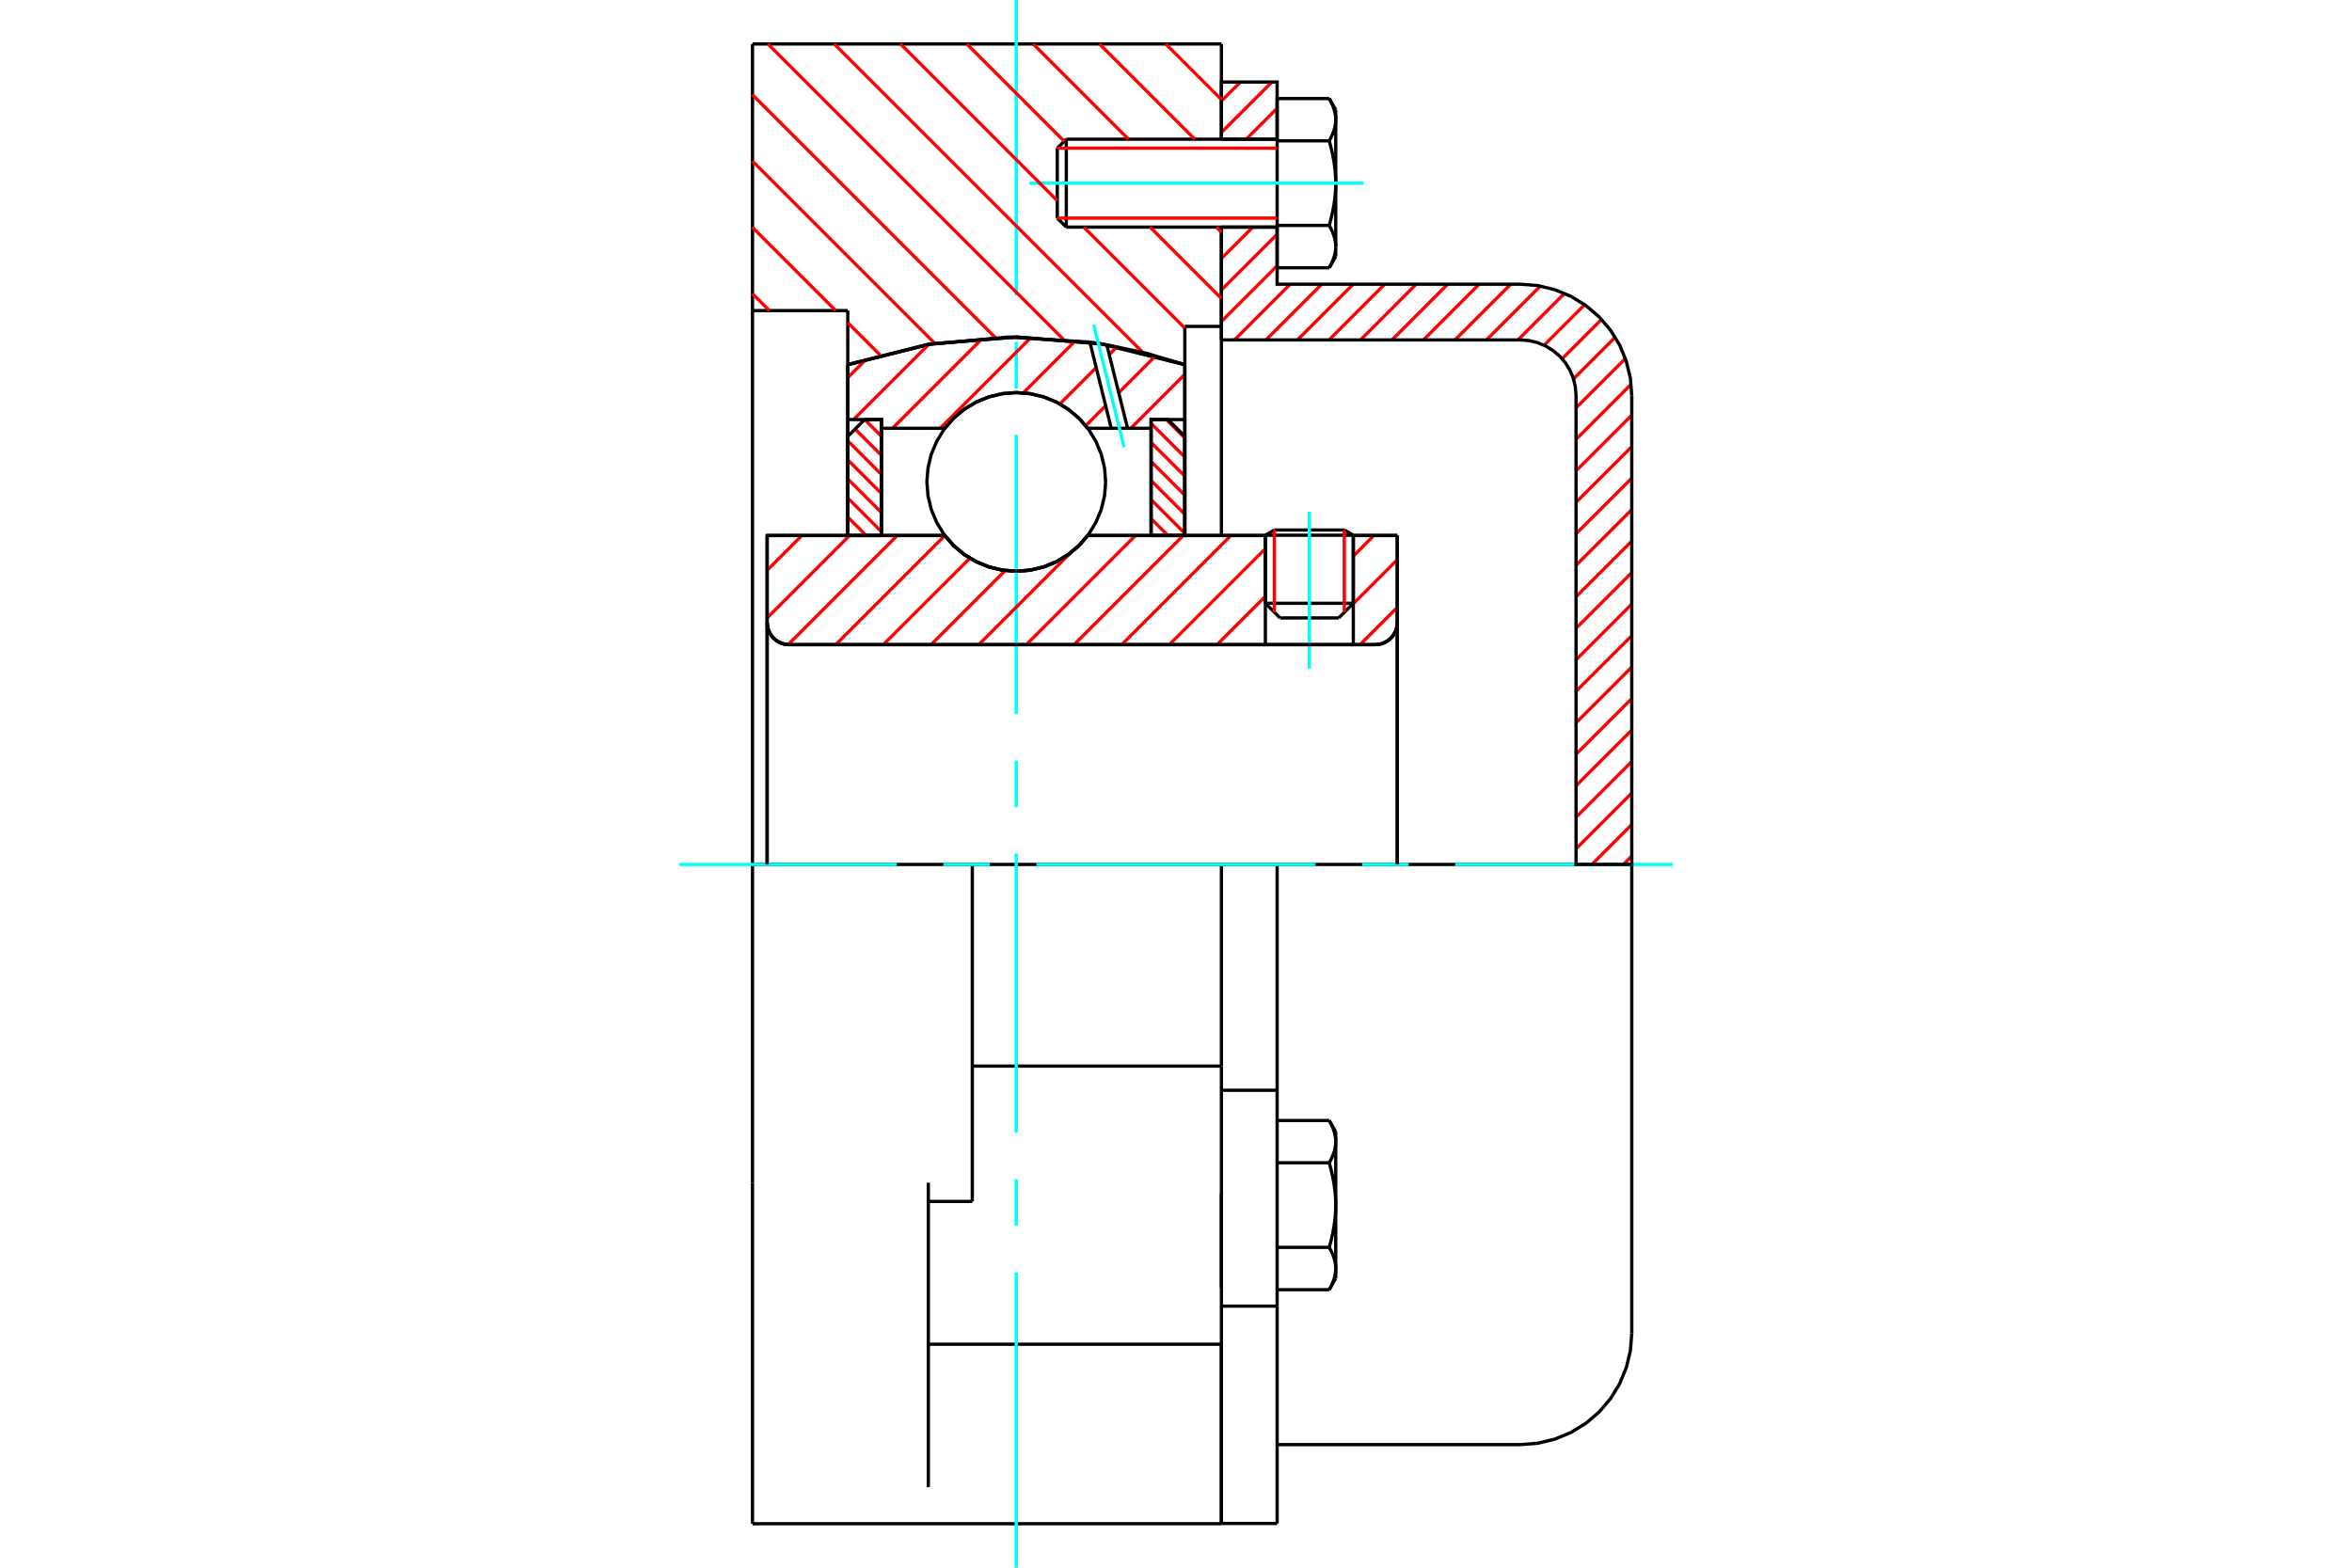 <?xml version="1.0" standalone="no"?>
<!DOCTYPE svg PUBLIC "-//W3C//DTD SVG 1.1//EN"
	"http://www.w3.org/Graphics/SVG/1.1/DTD/svg11.dtd">
<svg xmlns="http://www.w3.org/2000/svg" height="100%" width="100%" viewBox="0 0 36000 24000">
	<rect x="-1800" y="-1200" width="39600" height="26400" style="fill:#FFF"/>
	<g style="fill:none; fill-rule:evenodd" transform="matrix(1 0 0 1 0 0)">
		<g style="fill:none; stroke:#000; stroke-width:50; shape-rendering:geometricPrecision">
			<line x1="20714" y1="8194" x2="19368" y2="8194"/>
			<line x1="19506" y1="8114" x2="20576" y2="8114"/>
			<line x1="19368" y1="9236" x2="20714" y2="9236"/>
			<line x1="20490" y1="9460" x2="19593" y2="9460"/>
			<polyline points="21050,9869 21103,9865 21154,9853 21203,9832 21248,9805 21288,9771 21323,9730 21350,9685 21370,9637 21383,9585 21387,9533"/>
			<line x1="21387" y1="8198" x2="21387" y2="9533"/>
			<line x1="20714" y1="8198" x2="21387" y2="8198"/>
			<line x1="16649" y1="8198" x2="19368" y2="8198"/>
			<polyline points="14461,8198 14600,8357 14762,8492 14944,8601 15139,8680 15345,8729 15555,8745 15766,8729 15971,8680 16167,8601 16348,8492 16510,8357 16649,8198"/>
			<line x1="11742" y1="8198" x2="14461" y2="8198"/>
			<line x1="11742" y1="9533" x2="11742" y2="8198"/>
			<polyline points="11742,9533 11746,9585 11759,9637 11779,9685 11806,9730 11841,9771 11881,9805 11926,9832 11975,9853 12026,9865 12079,9869"/>
			<line x1="21050" y1="9869" x2="12079" y2="9869"/>
			<line x1="21387" y1="9533" x2="21387" y2="13234"/>
			<line x1="11742" y1="9533" x2="11742" y2="13234"/>
			<line x1="19506" y1="8114" x2="19368" y2="8194"/>
			<line x1="20714" y1="8194" x2="20576" y2="8114"/>
			<line x1="20490" y1="9460" x2="20714" y2="9236"/>
			<line x1="19368" y1="9236" x2="19593" y2="9460"/>
			<line x1="19368" y1="8194" x2="19368" y2="9236"/>
			<line x1="20714" y1="9236" x2="20714" y2="8194"/>
			<polyline points="21050,9869 21103,9865 21154,9853 21203,9832 21248,9805 21288,9771 21323,9730 21350,9685 21370,9637 21383,9585 21387,9533"/>
			<polyline points="11742,9533 11746,9585 11759,9637 11779,9685 11806,9730 11841,9771 11881,9805 11926,9832 11975,9853 12026,9865 12079,9869"/>
			<line x1="11518" y1="673" x2="18695" y2="673"/>
			<line x1="18695" y1="20579" x2="18695" y2="23327"/>
			<line x1="11518" y1="23327" x2="11518" y2="22767"/>
			<line x1="18695" y1="16603" x2="18695" y2="16321"/>
			<line x1="14882" y1="16321" x2="18695" y2="16321"/>
			<line x1="18695" y1="20579" x2="18695" y2="16603"/>
			<line x1="14209" y1="22767" x2="14209" y2="18106"/>
			<line x1="18695" y1="13234" x2="18695" y2="16321"/>
			<line x1="18695" y1="13234" x2="14882" y2="13234"/>
			<line x1="14209" y1="18393" x2="14882" y2="18393"/>
			<line x1="14882" y1="13234" x2="11518" y2="13234"/>
			<line x1="12976" y1="4755" x2="11518" y2="4755"/>
			<line x1="12976" y1="5582" x2="12976" y2="4755"/>
			<polyline points="18135,5582 16862,5265 15555,5159 14248,5265 12976,5582"/>
			<line x1="18135" y1="4997" x2="18135" y2="5582"/>
			<line x1="18695" y1="4997" x2="18135" y2="4997"/>
			<line x1="18695" y1="3477" x2="18695" y2="4997"/>
			<line x1="18695" y1="673" x2="18695" y2="2131"/>
			<line x1="11518" y1="4755" x2="11518" y2="673"/>
			<line x1="11518" y1="18106" x2="11518" y2="13234"/>
			<line x1="14882" y1="18393" x2="14882" y2="13234"/>
			<line x1="12976" y1="8198" x2="12976" y2="5582"/>
			<line x1="18135" y1="5582" x2="18135" y2="8198"/>
			<line x1="18695" y1="18269" x2="18695" y2="19713"/>
			<line x1="18695" y1="4997" x2="18695" y2="8198"/>
			<line x1="11518" y1="13234" x2="11518" y2="4755"/>
			<line x1="11518" y1="22767" x2="11518" y2="18106"/>
			<line x1="11518" y1="23327" x2="18695" y2="23327"/>
			<line x1="14209" y1="20579" x2="18695" y2="20579"/>
			<line x1="18695" y1="16691" x2="19548" y2="16691"/>
			<line x1="19548" y1="17006" x2="19548" y2="16691"/>
			<line x1="19548" y1="17108" x2="19548" y2="17006"/>
			<line x1="19548" y1="19996" x2="19548" y2="17108"/>
			<polyline points="19548,16691 19548,13234 18695,13234"/>
			<line x1="18695" y1="23323" x2="18695" y2="20579"/>
			<line x1="19548" y1="23323" x2="19548" y2="19996"/>
			<polyline points="20445,17477 20445,17468 20445,17460 20444,17451 20444,17442 20443,17433 20442,17424 20441,17415 20440,17406 20438,17398 20437,17389 20435,17380 20433,17371 20431,17362 20429,17353 20427,17344 20424,17335 20422,17326 20419,17317 20416,17308 20413,17299 20409,17289 20406,17280 20402,17271 20399,17261 20395,17252 20390,17243 20386,17233 20382,17223 20377,17214 20372,17204 20367,17194 20362,17184 20356,17174 20351,17164 20345,17154"/>
			<line x1="20445" y1="17327" x2="20445" y2="17477"/>
			<polyline points="20445,18449 20445,18431 20445,18413 20444,18395 20444,18378 20443,18360 20442,18342 20441,18324 20440,18307 20438,18289 20437,18271 20435,18253 20433,18236 20431,18218 20429,18200 20427,18182 20424,18164 20422,18146 20419,18128 20416,18109 20413,18091 20409,18073 20406,18054 20402,18036 20399,18017 20395,17998 20390,17979 20386,17960 20382,17941 20377,17921 20372,17902 20367,17882 20362,17862 20356,17842 20351,17822 20345,17801"/>
			<line x1="20445" y1="17477" x2="20445" y2="18449"/>
			<polyline points="20345,17801 20351,17791 20356,17781 20362,17771 20367,17761 20372,17751 20377,17741 20382,17731 20386,17722 20390,17712 20395,17703 20399,17693 20402,17684 20406,17675 20409,17665 20413,17656 20416,17647 20419,17638 20422,17629 20424,17620 20427,17611 20429,17602 20431,17593 20433,17584 20435,17575 20437,17566 20438,17557 20440,17548 20441,17539 20442,17531 20443,17522 20444,17513 20444,17504 20445,17495 20445,17486 20445,17477"/>
			<polyline points="20445,19420 20445,19411 20445,19402 20444,19393 20444,19384 20443,19375 20442,19367 20441,19358 20440,19349 20438,19340 20437,19331 20435,19322 20433,19313 20431,19304 20429,19295 20427,19286 20424,19277 20422,19268 20419,19259 20416,19250 20413,19241 20409,19232 20406,19223 20402,19213 20399,19204 20395,19194 20390,19185 20386,19175 20382,19166 20377,19156 20372,19146 20367,19136 20362,19127 20356,19116 20351,19106 20345,19096"/>
			<line x1="20445" y1="18449" x2="20445" y2="19420"/>
			<polyline points="20345,19096 20351,19076 20356,19055 20362,19035 20367,19015 20372,18996 20377,18976 20382,18957 20386,18937 20390,18918 20395,18899 20399,18880 20402,18862 20406,18843 20409,18825 20413,18806 20416,18788 20419,18770 20422,18751 20424,18733 20427,18715 20429,18697 20431,18679 20433,18662 20435,18644 20437,18626 20438,18608 20440,18591 20441,18573 20442,18555 20443,18537 20444,18520 20444,18502 20445,18484 20445,18466 20445,18449"/>
			<line x1="20445" y1="19420" x2="20445" y2="19570"/>
			<polyline points="20345,19744 20351,19733 20356,19723 20362,19713 20367,19703 20372,19693 20377,19684 20382,19674 20386,19664 20390,19655 20395,19645 20399,19636 20402,19626 20406,19617 20409,19608 20413,19599 20416,19589 20419,19580 20422,19571 20424,19562 20427,19553 20429,19544 20431,19535 20433,19526 20435,19517 20437,19509 20438,19500 20440,19491 20441,19482 20442,19473 20443,19464 20444,19455 20444,19447 20445,19438 20445,19429 20445,19420"/>
			<line x1="19548" y1="19744" x2="20345" y2="19744"/>
			<line x1="19548" y1="19096" x2="20345" y2="19096"/>
			<line x1="19548" y1="17801" x2="20345" y2="17801"/>
			<line x1="19548" y1="17154" x2="20345" y2="17154"/>
			<polyline points="24976,13234 23271,13234 19548,13234"/>
			<line x1="24976" y1="20411" x2="24976" y2="13234"/>
			<line x1="16183" y1="2268" x2="16183" y2="3339"/>
			<line x1="16321" y1="2131" x2="16321" y2="3477"/>
			<polyline points="20445,1832 20445,1824 20445,1815 20444,1806 20444,1797 20443,1788 20442,1779 20441,1770 20440,1762 20438,1753 20437,1744 20435,1735 20433,1726 20431,1717 20429,1708 20427,1699 20424,1690 20422,1681 20419,1672 20416,1663 20413,1654 20409,1645 20406,1635 20402,1626 20399,1617 20395,1607 20390,1598 20386,1588 20382,1578 20377,1569 20372,1559 20367,1549 20362,1539 20356,1529 20351,1519 20345,1509"/>
			<line x1="20445" y1="1682" x2="20445" y2="1832"/>
			<polyline points="20345,4099 20351,4088 20356,4078 20362,4068 20367,4058 20372,4048 20377,4039 20382,4029 20386,4019 20390,4010 20395,4000 20399,3991 20402,3982 20406,3972 20409,3963 20413,3954 20416,3945 20419,3935 20422,3926 20424,3917 20427,3908 20429,3899 20431,3890 20433,3881 20435,3873 20437,3864 20438,3855 20440,3846 20441,3837 20442,3828 20443,3819 20444,3811 20444,3802 20445,3793 20445,3784 20445,3775 20445,3925"/>
			<polyline points="20445,2804 20445,2786 20445,2768 20444,2750 20444,2733 20443,2715 20442,2697 20441,2680 20440,2662 20438,2644 20437,2626 20435,2609 20433,2591 20431,2573 20429,2555 20427,2537 20424,2519 20422,2501 20419,2483 20416,2465 20413,2446 20409,2428 20406,2409 20402,2391 20399,2372 20395,2353 20390,2334 20386,2315 20382,2296 20377,2276 20372,2257 20367,2237 20362,2217 20356,2197 20351,2177 20345,2156"/>
			<line x1="20445" y1="1832" x2="20445" y2="2804"/>
			<polyline points="20345,2156 20351,2146 20356,2136 20362,2126 20367,2116 20372,2106 20377,2096 20382,2087 20386,2077 20390,2067 20395,2058 20399,2048 20402,2039 20406,2030 20409,2020 20413,2011 20416,2002 20419,1993 20422,1984 20424,1975 20427,1966 20429,1957 20431,1948 20433,1939 20435,1930 20437,1921 20438,1912 20440,1903 20441,1895 20442,1886 20443,1877 20444,1868 20444,1859 20445,1850 20445,1841 20445,1832"/>
			<polyline points="20445,3775 20445,3766 20445,3757 20444,3748 20444,3739 20443,3731 20442,3722 20441,3713 20440,3704 20438,3695 20437,3686 20435,3677 20433,3668 20431,3660 20429,3651 20427,3642 20424,3633 20422,3624 20419,3614 20416,3605 20413,3596 20409,3587 20406,3578 20402,3568 20399,3559 20395,3550 20390,3540 20386,3531 20382,3521 20377,3511 20372,3501 20367,3492 20362,3482 20356,3472 20351,3461 20345,3451"/>
			<line x1="20445" y1="2804" x2="20445" y2="3775"/>
			<polyline points="20345,3451 20351,3431 20356,3410 20362,3390 20367,3370 20372,3351 20377,3331 20382,3312 20386,3293 20390,3273 20395,3254 20399,3236 20402,3217 20406,3198 20409,3180 20413,3161 20416,3143 20419,3125 20422,3107 20424,3088 20427,3070 20429,3053 20431,3035 20433,3017 20435,2999 20437,2981 20438,2963 20440,2946 20441,2928 20442,2910 20443,2893 20444,2875 20444,2857 20445,2839 20445,2822 20445,2804"/>
			<line x1="19548" y1="2156" x2="20345" y2="2156"/>
			<polyline points="19548,2156 19548,3451 20345,3451"/>
			<line x1="19548" y1="1509" x2="20345" y2="1509"/>
			<line x1="19548" y1="1509" x2="19548" y2="2156"/>
			<line x1="19548" y1="4099" x2="20345" y2="4099"/>
			<line x1="19548" y1="3451" x2="19548" y2="4099"/>
			<line x1="18695" y1="19996" x2="19548" y2="19996"/>
			<line x1="18695" y1="23323" x2="19548" y2="23323"/>
			<line x1="20445" y1="17327" x2="20345" y2="17154"/>
			<line x1="20345" y1="19744" x2="20445" y2="19570"/>
			<polyline points="23271,22116 23538,22095 23798,22032 24045,21930 24273,21790 24476,21617 24650,21413 24790,21185 24892,20938 24955,20678 24976,20411"/>
			<line x1="19548" y1="22116" x2="23271" y2="22116"/>
			<line x1="16321" y1="2131" x2="16183" y2="2268"/>
			<line x1="16183" y1="3339" x2="16321" y2="3477"/>
			<line x1="19548" y1="2131" x2="16321" y2="2131"/>
			<line x1="16321" y1="3477" x2="19548" y2="3477"/>
			<line x1="20445" y1="1682" x2="20345" y2="1509"/>
			<line x1="20345" y1="4099" x2="20445" y2="3925"/>
		</g>
		<g style="fill:none; stroke:#0FF; stroke-width:50; shape-rendering:geometricPrecision">
			<line x1="20041" y1="10237" x2="20041" y2="7831"/>
			<line x1="15555" y1="24000" x2="15555" y2="19478"/>
			<line x1="15555" y1="18765" x2="15555" y2="18053"/>
			<line x1="15555" y1="17341" x2="15555" y2="13068"/>
			<line x1="15555" y1="12356" x2="15555" y2="11644"/>
			<line x1="15555" y1="10932" x2="15555" y2="6659"/>
			<line x1="15555" y1="5947" x2="15555" y2="5235"/>
			<line x1="15555" y1="4522" x2="15555" y2="0"/>
			<line x1="10396" y1="13234" x2="13727" y2="13234"/>
			<line x1="14439" y1="13234" x2="15151" y2="13234"/>
			<line x1="15864" y1="13234" x2="20136" y2="13234"/>
			<line x1="20849" y1="13234" x2="21561" y2="13234"/>
			<line x1="22273" y1="13234" x2="25604" y2="13234"/>
			<line x1="15757" y1="2804" x2="20871" y2="2804"/>
		</g>
		<g style="fill:none; stroke:#F00; stroke-width:50; shape-rendering:geometricPrecision">
			<line x1="24976" y1="13106" x2="24848" y2="13234"/>
			<line x1="24976" y1="12623" x2="24366" y2="13234"/>
			<line x1="24976" y1="12141" x2="24123" y2="12994"/>
			<line x1="24976" y1="11659" x2="24123" y2="12511"/>
			<line x1="24976" y1="11177" x2="24123" y2="12029"/>
			<line x1="24976" y1="10695" x2="24123" y2="11547"/>
			<line x1="24976" y1="10213" x2="24123" y2="11065"/>
			<line x1="24976" y1="9731" x2="24123" y2="10583"/>
			<line x1="24976" y1="9248" x2="24123" y2="10101"/>
			<line x1="24976" y1="8766" x2="24123" y2="9619"/>
			<line x1="24976" y1="8284" x2="24123" y2="9136"/>
			<line x1="24976" y1="7802" x2="24123" y2="8654"/>
			<line x1="24976" y1="7320" x2="24123" y2="8172"/>
			<line x1="24976" y1="6838" x2="24123" y2="7690"/>
			<line x1="24976" y1="6355" x2="24123" y2="7208"/>
			<line x1="24966" y1="5883" x2="24123" y2="6726"/>
			<line x1="24878" y1="5489" x2="24123" y2="6243"/>
			<line x1="24722" y1="5163" x2="24084" y2="5801"/>
			<line x1="24514" y1="4889" x2="23910" y2="5493"/>
			<line x1="24255" y1="4665" x2="23635" y2="5285"/>
			<line x1="23946" y1="4492" x2="23234" y2="5204"/>
			<line x1="23577" y1="4379" x2="22752" y2="5204"/>
			<line x1="23123" y1="4351" x2="22270" y2="5204"/>
			<line x1="22640" y1="4351" x2="21788" y2="5204"/>
			<line x1="22158" y1="4351" x2="21306" y2="5204"/>
			<line x1="21676" y1="4351" x2="20824" y2="5204"/>
			<line x1="21194" y1="4351" x2="20342" y2="5204"/>
			<line x1="20712" y1="4351" x2="19859" y2="5204"/>
			<line x1="20230" y1="4351" x2="19377" y2="5204"/>
			<line x1="19747" y1="4351" x2="18895" y2="5204"/>
			<line x1="19548" y1="4069" x2="18695" y2="4921"/>
			<line x1="19548" y1="3587" x2="18695" y2="4439"/>
			<line x1="19176" y1="3477" x2="18695" y2="3957"/>
			<line x1="19548" y1="1658" x2="19075" y2="2131"/>
			<line x1="19468" y1="1256" x2="18695" y2="2028"/>
			<line x1="18986" y1="1256" x2="18695" y2="1546"/>
		</g>
		<g style="fill:none; stroke:#000; stroke-width:50; shape-rendering:geometricPrecision">
			<line x1="18695" y1="5204" x2="18695" y2="3477"/>
			<line x1="18695" y1="2131" x2="19548" y2="2131"/>
			<line x1="19548" y1="3477" x2="18695" y2="3477"/>
			<polyline points="18695,2131 18695,1256 19548,1256 19548,2131"/>
			<polyline points="19548,3477 19548,4351 23271,4351"/>
			<polyline points="24976,6056 24955,5789 24892,5529 24790,5282 24650,5054 24476,4851 24273,4677 24045,4537 23798,4435 23538,4372 23271,4351"/>
			<polyline points="24976,6056 24976,13234 24123,13234 24123,6056 24113,5923 24082,5793 24030,5669 23961,5555 23874,5453 23772,5367 23658,5297 23534,5245 23404,5214 23271,5204 18695,5204"/>
		</g>
		<g style="fill:none; stroke:#F00; stroke-width:50; shape-rendering:geometricPrecision">
			<line x1="17844" y1="673" x2="18695" y2="1524"/>
			<line x1="16829" y1="673" x2="18287" y2="2131"/>
			<line x1="15814" y1="673" x2="17272" y2="2131"/>
			<line x1="18618" y1="3477" x2="18695" y2="3554"/>
			<line x1="14799" y1="673" x2="16289" y2="2163"/>
			<line x1="17603" y1="3477" x2="18695" y2="4569"/>
			<line x1="13784" y1="673" x2="16183" y2="3072"/>
			<line x1="16588" y1="3477" x2="18135" y2="5023"/>
			<line x1="12769" y1="673" x2="17495" y2="5399"/>
			<line x1="11754" y1="673" x2="16275" y2="5194"/>
			<line x1="11518" y1="1452" x2="15234" y2="5168"/>
			<line x1="11518" y1="2467" x2="14310" y2="5259"/>
			<line x1="11518" y1="3482" x2="12791" y2="4755"/>
			<line x1="12976" y1="4940" x2="13472" y2="5436"/>
			<line x1="11518" y1="4497" x2="11776" y2="4755"/>
		</g>
		<g style="fill:none; stroke:#000; stroke-width:50; shape-rendering:geometricPrecision">
			<polyline points="18135,5582 16862,5265 15555,5159 14248,5265 12976,5582"/>
		</g>
		<g style="fill:none; stroke:#F00; stroke-width:50; shape-rendering:geometricPrecision">
			<line x1="20576" y1="8114" x2="20576" y2="9373"/>
			<line x1="19506" y1="9373" x2="19506" y2="8114"/>
			<line x1="12976" y1="7916" x2="13258" y2="8198"/>
			<line x1="12976" y1="7624" x2="13492" y2="8140"/>
			<line x1="12976" y1="7332" x2="13492" y2="7848"/>
			<line x1="12976" y1="7040" x2="13492" y2="7556"/>
			<line x1="12976" y1="6748" x2="13492" y2="7264"/>
			<line x1="13088" y1="6569" x2="13492" y2="6972"/>
			<line x1="13235" y1="6423" x2="13492" y2="6680"/>
		</g>
		<g style="fill:none; stroke:#000; stroke-width:50; shape-rendering:geometricPrecision">
			<polyline points="13492,8198 13492,6423 13234,6423 12976,6681 12976,8198 13492,8198"/>
		</g>
		<g style="fill:none; stroke:#F00; stroke-width:50; shape-rendering:geometricPrecision">
			<line x1="17852" y1="6423" x2="18135" y2="6706"/>
			<line x1="17619" y1="6482" x2="18135" y2="6998"/>
			<line x1="17619" y1="6774" x2="18135" y2="7290"/>
			<line x1="17619" y1="7066" x2="18135" y2="7581"/>
			<line x1="17619" y1="7357" x2="18135" y2="7873"/>
			<line x1="17619" y1="7649" x2="18135" y2="8165"/>
			<line x1="17619" y1="7941" x2="17876" y2="8198"/>
		</g>
		<g style="fill:none; stroke:#000; stroke-width:50; shape-rendering:geometricPrecision">
			<polyline points="17619,8198 17619,6423 17877,6423 18135,6681 18135,8198 17619,8198"/>
			<polyline points="16923,7378 16906,7164 16856,6955 16774,6757 16662,6574 16522,6410 16359,6271 16176,6159 15978,6077 15769,6027 15555,6010 15341,6027 15133,6077 14934,6159 14751,6271 14588,6410 14449,6574 14337,6757 14254,6955 14204,7164 14187,7378 14204,7591 14254,7800 14337,7998 14449,8181 14588,8345 14751,8484 14934,8596 15133,8678 15341,8728 15555,8745 15769,8728 15978,8678 16176,8596 16359,8484 16522,8345 16662,8181 16774,7998 16856,7800 16906,7591 16923,7378"/>
		</g>
		<g style="fill:none; stroke:#F00; stroke-width:50; shape-rendering:geometricPrecision">
			<line x1="18135" y1="5730" x2="17308" y2="6557"/>
			<line x1="17688" y1="5447" x2="17124" y2="6012"/>
			<line x1="16923" y1="6212" x2="16618" y2="6518"/>
			<line x1="17098" y1="5308" x2="16978" y2="5428"/>
			<line x1="16778" y1="5628" x2="16222" y2="6184"/>
			<line x1="16462" y1="5214" x2="15662" y2="6015"/>
			<line x1="15782" y1="5165" x2="14390" y2="6557"/>
			<line x1="15039" y1="5178" x2="13660" y2="6557"/>
			<line x1="14215" y1="5273" x2="13064" y2="6423"/>
			<line x1="13265" y1="5493" x2="12976" y2="5782"/>
		</g>
		<g style="fill:none; stroke:#000; stroke-width:50; shape-rendering:geometricPrecision">
			<polyline points="12976,8198 12976,6423 12976,5582"/>
			<polyline points="16682,5238 15433,5160 14188,5275 12976,5582"/>
			<polyline points="16941,5279 16812,5257 16682,5238"/>
			<polyline points="18135,5582 17544,5408 16941,5279"/>
			<polyline points="18135,5582 18135,6423 17619,6423 17619,6557 17619,8198"/>
			<polyline points="17619,6557 17259,6557 17009,6557 16649,6557 16510,6398 16348,6263 16167,6154 15971,6075 15766,6026 15555,6010 15345,6026 15139,6075 14944,6154 14762,6263 14600,6398 14461,6557 13492,6557 13492,8198"/>
			<polyline points="13492,6557 13492,6423 12976,6423"/>
			<line x1="18135" y1="6423" x2="18135" y2="8198"/>
		</g>
		<g style="fill:none; stroke:#0FF; stroke-width:50; shape-rendering:geometricPrecision">
			<line x1="17205" y1="6843" x2="16740" y2="4971"/>
		</g>
		<g style="fill:none; stroke:#000; stroke-width:50; shape-rendering:geometricPrecision">
			<line x1="17009" y1="6557" x2="16682" y2="5238"/>
			<line x1="17259" y1="6557" x2="16941" y2="5279"/>
		</g>
		<g style="fill:none; stroke:#F00; stroke-width:50; shape-rendering:geometricPrecision">
			<line x1="21387" y1="9299" x2="20817" y2="9869"/>
			<line x1="21387" y1="8570" x2="20714" y2="9243"/>
			<line x1="21029" y1="8198" x2="20714" y2="8513"/>
			<line x1="19368" y1="9859" x2="19358" y2="9869"/>
			<line x1="19368" y1="9129" x2="18628" y2="9869"/>
			<line x1="19368" y1="8400" x2="17899" y2="9869"/>
			<line x1="18840" y1="8198" x2="17169" y2="9869"/>
			<line x1="18111" y1="8198" x2="16440" y2="9869"/>
			<line x1="17381" y1="8198" x2="15710" y2="9869"/>
			<line x1="16652" y1="8198" x2="16641" y2="8208"/>
			<line x1="16387" y1="8462" x2="14981" y2="9869"/>
			<line x1="15386" y1="8734" x2="14251" y2="9869"/>
			<line x1="14845" y1="8546" x2="13521" y2="9869"/>
			<line x1="14462" y1="8199" x2="12792" y2="9869"/>
			<line x1="13733" y1="8198" x2="12063" y2="9869"/>
			<line x1="13004" y1="8198" x2="11742" y2="9460"/>
			<line x1="12274" y1="8198" x2="11742" y2="8730"/>
		</g>
		<g style="fill:none; stroke:#000; stroke-width:50; shape-rendering:geometricPrecision">
			<line x1="21387" y1="13234" x2="21387" y2="8198"/>
			<polyline points="21050,9869 21103,9865 21154,9853 21203,9832 21248,9805 21288,9771 21323,9730 21350,9685 21370,9637 21383,9585 21387,9533"/>
			<polyline points="21050,9869 20714,9869 20714,8198"/>
			<polyline points="20714,9869 19368,9869 19368,8198"/>
			<line x1="19368" y1="9869" x2="12079" y2="9869"/>
			<polyline points="11742,9533 11746,9585 11759,9637 11779,9685 11806,9730 11841,9771 11881,9805 11926,9832 11975,9853 12026,9865 12079,9869"/>
			<polyline points="11742,9533 11742,8198 12258,8198 14461,8198 14600,8357 14762,8492 14944,8601 15139,8680 15345,8729 15555,8745 15766,8729 15971,8680 16167,8601 16348,8492 16510,8357 16649,8198 19368,8198"/>
			<line x1="20714" y1="8198" x2="21387" y2="8198"/>
			<line x1="11742" y1="13234" x2="11742" y2="9533"/>
		</g>
		<g style="fill:none; stroke:#F00; stroke-width:50; shape-rendering:geometricPrecision">
			<line x1="19548" y1="2268" x2="16183" y2="2268"/>
			<line x1="16183" y1="3339" x2="19548" y2="3339"/>
		</g>
	</g>
</svg>

